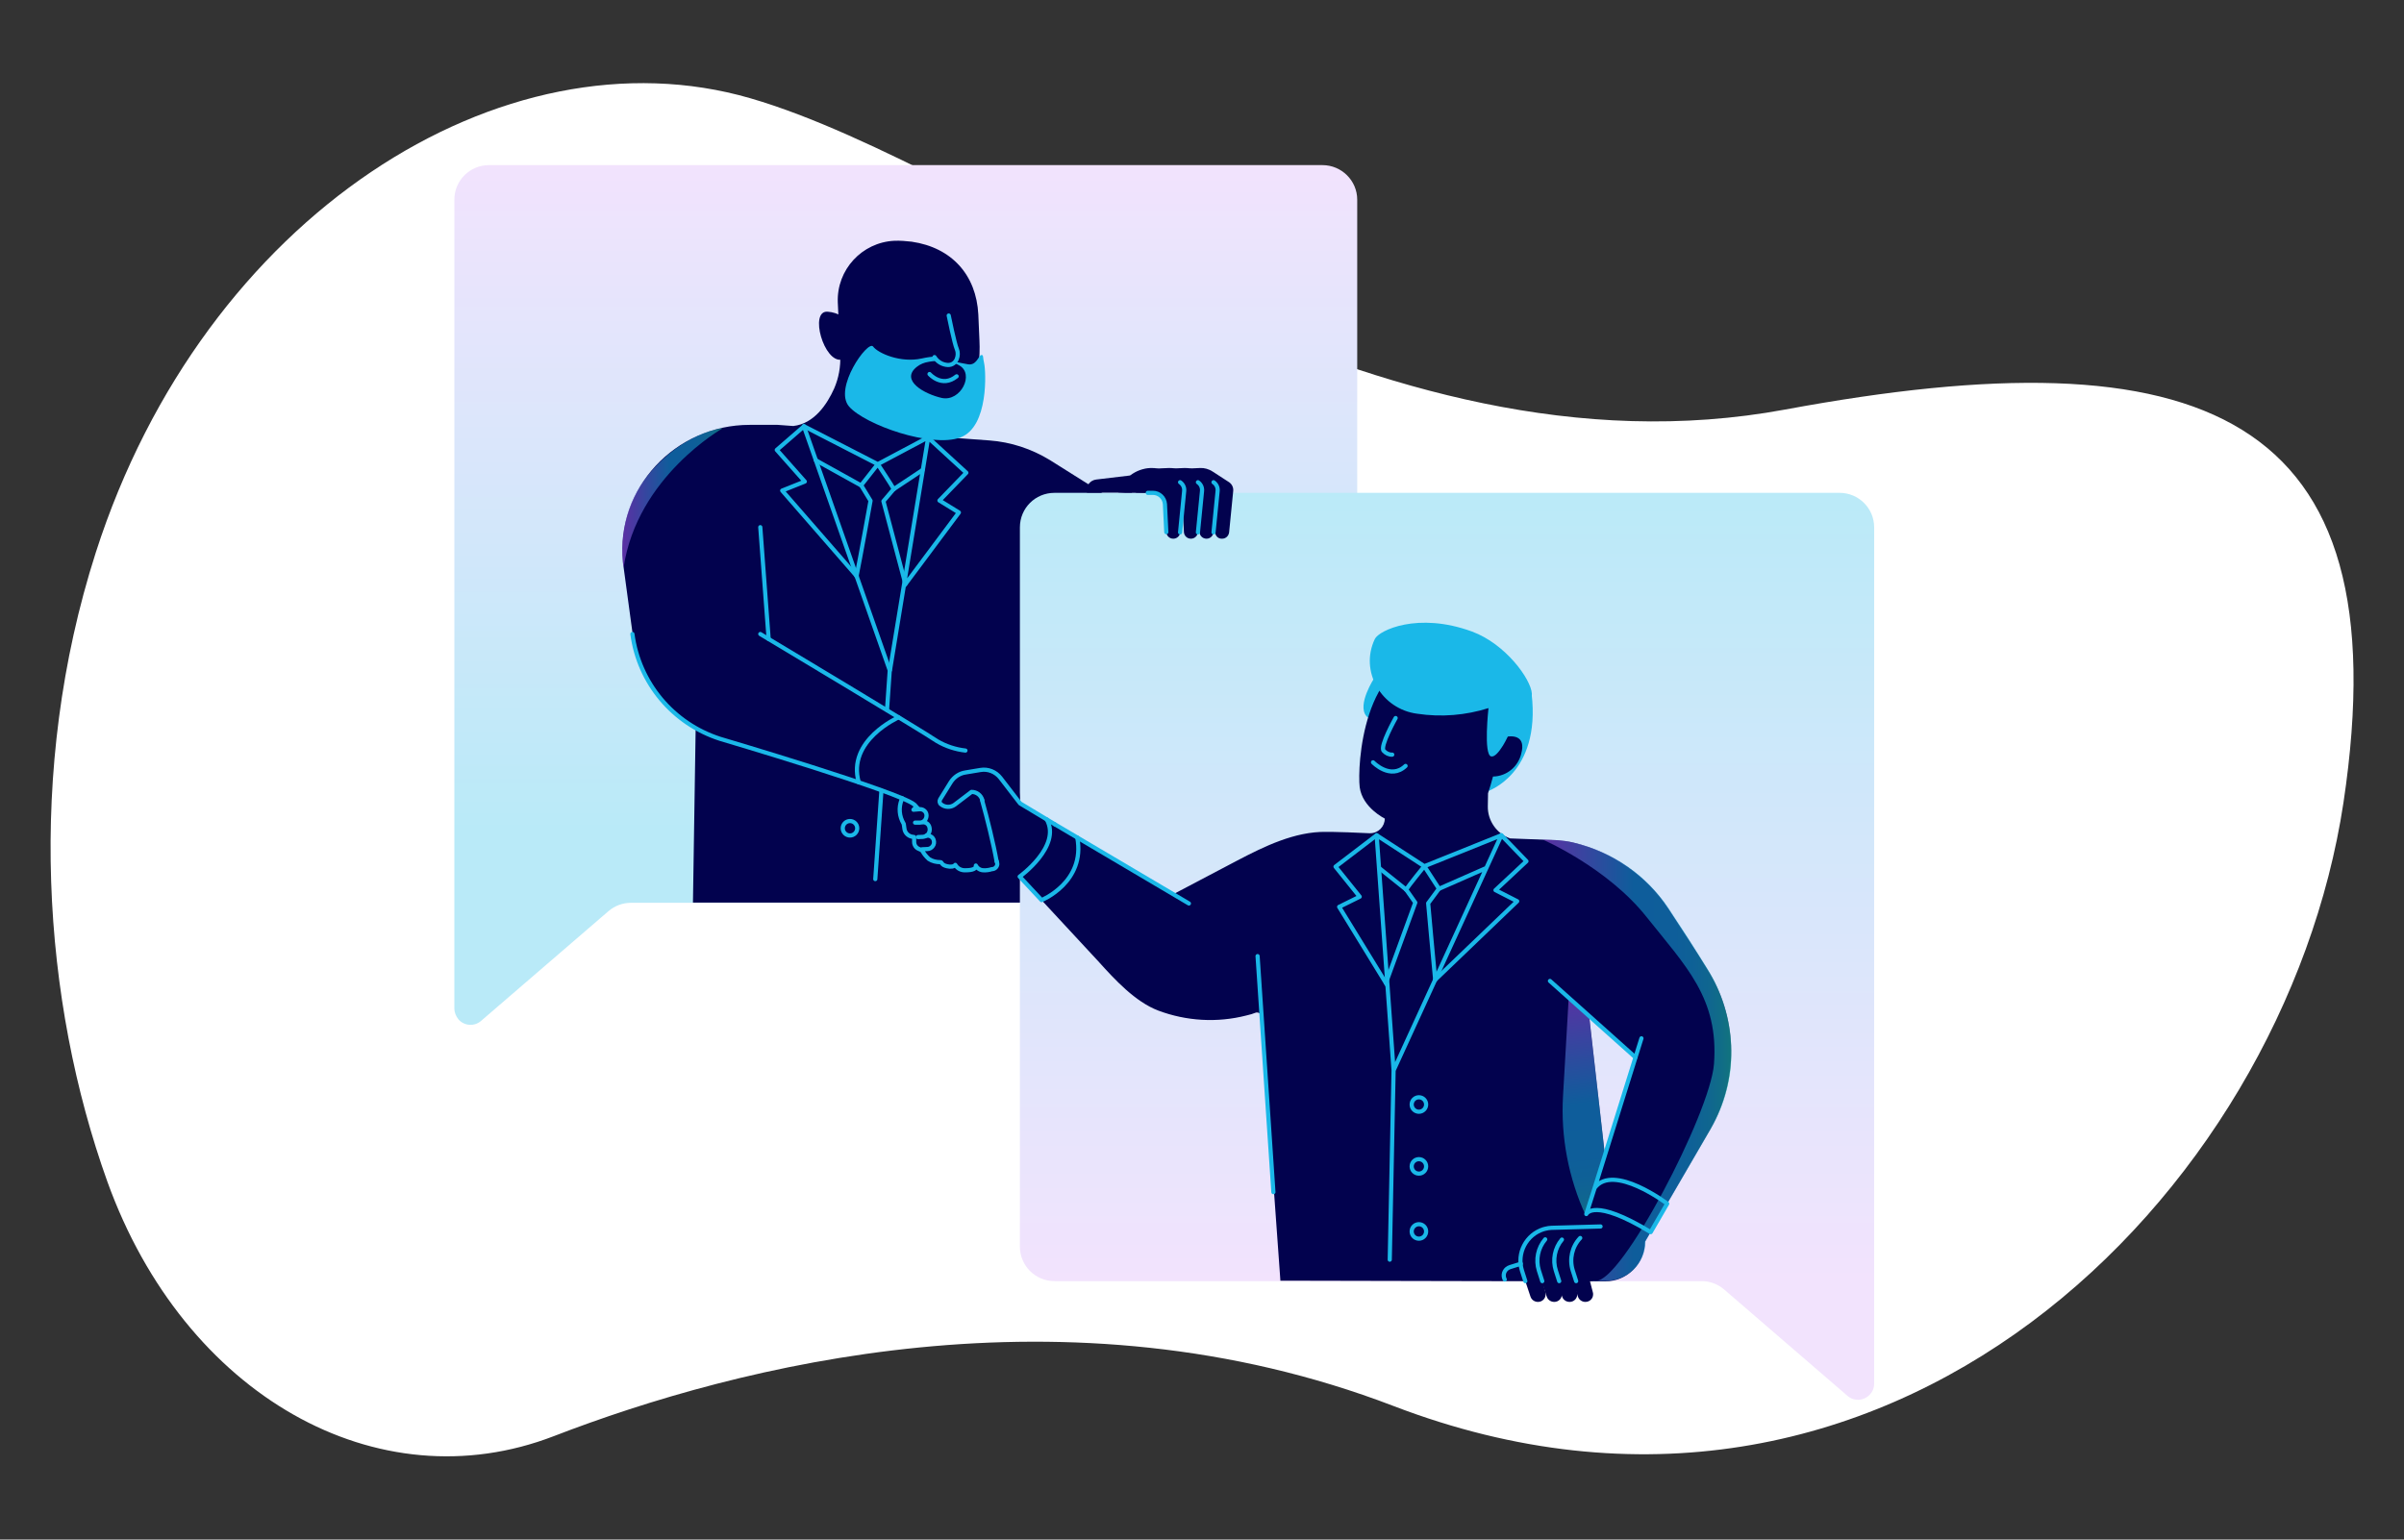 <?xml version="1.0" encoding="UTF-8"?> <svg xmlns="http://www.w3.org/2000/svg" xmlns:xlink="http://www.w3.org/1999/xlink" version="1.1" id="Layer_1" x="0px" y="0px" viewBox="0 0 1064 681.6" style="enable-background:new 0 0 1064 681.6;" xml:space="preserve"><rect x="0" y="0" width="1064" height="681.6" fill="#333333" stroke="none"/> <style type="text/css"> .st0{fill:#FFFFFF;} .st1{fill:url(#SVGID_1_);} .st2{opacity:0.5;fill:url(#SVGID_00000023265045917493451370000010849202678413236379_);enable-background:new ;} .st3{fill:#02024E;} .st4{fill:url(#SVGID_00000111158716843982805010000017215544884099715224_);} .st5{fill:none;} .st6{fill:#1AB8E8;} .st7{fill:none;stroke:#1AB8E8;stroke-width:1.849;stroke-linecap:round;stroke-linejoin:round;} .st8{opacity:0.5;fill:url(#SVGID_00000045621015866764660100000010925930003712775602_);enable-background:new ;} .st9{opacity:0.5;fill:url(#SVGID_00000123431230587113428360000009407825563855989637_);enable-background:new ;} .st10{opacity:0.5;fill:url(#SVGID_00000123409267085630749000000000297249150264374924_);enable-background:new ;} </style> <g id="Working_Files"> <path class="st0" d="M245.2,635.8c-78.1,30.2-163.6-18-197.7-112.7C19,443.6,11.4,341.3,42.4,244.6 C90.4,95.1,222.9,11.8,332.1,43.5s274.6,171.8,458.1,137.8s273.2,0,247,174.1C1010.9,529.4,834.7,706,616.8,622.5 C471.8,566.9,326.3,604.5,245.2,635.8L245.2,635.8z"></path> <linearGradient id="SVGID_1_" gradientUnits="userSpaceOnUse" x1="-3126.507" y1="2001.061" x2="-3126.507" y2="2296.709" gradientTransform="matrix(1 0 0 1 3527.44 -1928.82)"> <stop offset="0" style="stop-color:#F2E3FD"></stop> <stop offset="1" style="stop-color:#B9EAF8"></stop> </linearGradient> <path class="st1" d="M201.1,446.6V88.4c0-8.5,6.9-15.3,15.3-15.3h368.9c8.5,0,15.4,6.9,15.4,15.3v295.9c0,8.5-6.9,15.4-15.4,15.4 H279.3c-3.7,0-7.2,1.3-10,3.7l-56.4,48.6c-3,2.6-7.5,2.2-10-0.7C201.8,449.9,201.1,448.2,201.1,446.6L201.1,446.6z"></path> <linearGradient id="SVGID_00000130622981059174870800000017838817638177986739_" gradientUnits="userSpaceOnUse" x1="440.614" y1="2305.77" x2="440.614" y2="2155.588" gradientTransform="matrix(1 0 0 1 0 -1928.82)"> <stop offset="0" style="stop-color:#B45FF9"></stop> <stop offset="0.48" style="stop-color:#1BB9E8"></stop> <stop offset="0.7" style="stop-color:#1BBBE6"></stop> <stop offset="0.8" style="stop-color:#1CC1DE"></stop> <stop offset="0.89" style="stop-color:#1DCBD1"></stop> <stop offset="0.95" style="stop-color:#1FD9BF"></stop> <stop offset="1" style="stop-color:#21E6AE"></stop> </linearGradient> <path style="opacity:0.5;fill:url(#SVGID_00000130622981059174870800000017838817638177986739_);enable-background:new ;" d=" M453.1,229.9l-35.2,169.5h45.5L453.1,229.9z"></path> <path class="st3" d="M437.9,195l-93.7-6.9h-12.4c-32.9,0-59.3,28.1-56.1,60.7c0,0.8,0.2,1.6,0.3,2.3l4,29.5 c2,14.5,13,33.9,27.9,41.6l-1.2,77.4h145.7l4-113.7l36.6-64.4l-28.3-17.8C456.5,198.7,447.4,195.7,437.9,195z"></path> <linearGradient id="SVGID_00000102516193763363896640000009095869131254295424_" gradientUnits="userSpaceOnUse" x1="640.434" y1="2495.485" x2="640.434" y2="2139.612" gradientTransform="matrix(1 0 0 1 0 -1928.82)"> <stop offset="0" style="stop-color:#F2E3FD"></stop> <stop offset="1" style="stop-color:#B9EAF8"></stop> </linearGradient> <path style="fill:url(#SVGID_00000102516193763363896640000009095869131254295424_);" d="M829.5,612.7V233.5 c0-8.5-6.9-15.3-15.3-15.3c0,0,0,0,0,0H466.7c-8.5,0-15.3,6.8-15.3,15.3c0,0,0,0,0,0v318.4c0,8.5,6.9,15.3,15.3,15.3h286.4 c3.7,0,7.2,1.3,10,3.7l54.6,47.1c3,2.6,7.4,2.2,10-0.7C828.9,616,829.5,614.4,829.5,612.7L829.5,612.7z"></path> <path class="st5" d="M599.6,368.7l-2.9-0.1"></path> <path class="st3" d="M673.3,561.8l4.1,12.3c0.5,1.4,1.8,2.3,3.3,2.3c1.9,0,3.4-1.5,3.4-3.4l0,0c0-0.3,0-0.6-0.1-0.9l-2.9-10.7 L673.3,561.8z"></path> <path class="st6" d="M608.3,300.1c0,0-7.9,12-3.5,17s13.1-13.7,13.1-13.7L608.3,300.1z M658.4,350.3c0,0,23.6-7.6,19.5-43h-11.5 l-1.5,18.2L651.5,345L658.4,350.3z"></path> <path class="st3" d="M755.6,429c-4.8-7.8-11.4-18-17.3-26.9c-9.7-14.6-24.7-24.9-41.7-29c-2.4-0.6-4.8-0.9-7.2-1.1l-21-0.8 c-6-2.1-10-7.9-9.9-14.2l0.1-5.8c0.8-2.5,1.6-5,2.2-7.4c6-0.1,11.1-4.3,12.5-10.1c2.2-8.2-3.9-8.4-8.5-7.1 c8.6-27.7-10.7-37.4-29.7-36.8c-32,0.9-34.4,49.6-33.3,58.7c1.2,9.1,11.1,13.9,11.1,13.9c0,3.6-2.9,6.5-6.5,6.5H606l-9.4-0.4 l-7.3-0.2h-2.4c-13.8-0.2-27.3,6.4-39.5,12.8L519.1,396l-67.6-40.3l-8.7-11.3c-2.1-2.7-5.5-4.1-8.9-3.5l-6.6,1.1 c-2.7,0.4-5,2-6.5,4.3l-4.7,7.6c-0.4,0.7-0.3,1.7,0.3,2.2c1.7,1.5,4.2,1.5,6,0.2l7.5-5.7c2.3,0,4.2,1.5,4.8,3.7l6.6,28.3l3.8,0.4 c1.1,0.1,2.1,0.6,2.8,1.4l38.2,41.2c7.3,8.1,16.3,17.9,26.5,21.8c12.5,4.7,26.1,5.5,39,2.2c0.8-0.2,1.6-0.4,2.3-0.6l1.7-0.6 c1-0.4,2.2,0.1,2.6,1.1c0.1,0.2,0.1,0.4,0.1,0.6l8.4,116.9l141.2,0.3h2.6c9.7,0,17.6-7.9,17.6-17.6l6.1-10.5l22.9-39.4 c0.4-0.7,0.8-1.5,1.2-2.2C769.8,475.8,768.7,449.7,755.6,429L755.6,429z M710.3,511.1l-7-61.7l20.5,18.6L710.3,511.1z"></path> <path class="st3" d="M680.5,561.8l4.1,12.3c0.5,1.4,1.8,2.3,3.3,2.3c1.9,0,3.4-1.5,3.4-3.4c0,0,0,0,0,0c0-0.3,0-0.6-0.1-0.9 l-2.9-10.7L680.5,561.8z"></path> <path class="st3" d="M687.3,561.8l4.1,12.3c0.5,1.4,1.8,2.3,3.3,2.3c1.9,0,3.4-1.5,3.4-3.4c0-0.3,0-0.6-0.1-0.9l-2.9-10.7 L687.3,561.8z M351.1,188.6c9.3-1,15-9.7,18.1-16.6c2-4.6,2.9-9.6,2.7-14.7l-1.1-23.5c-0.5-14.4,10.7-26.5,25-27.2 c2.6-0.1,5.1,0.1,7.7,0.4c17.8,2.6,28.6,14.8,29.5,32.2l0.5,11.5c0.2,3.8,0,7.5-0.3,11.2c-1,10.2-7.5,19.1-17,23 c-3,1.3-4.8,2.8-3.1,4.6c5.5,5.9,16.8,13.1,24.9,12.6l-2.9,12.2l-44.7-0.5l-19.8-6.8L351.1,188.6z"></path> <path class="st3" d="M694.3,561.8l4.1,12.3c0.5,1.4,1.8,2.3,3.3,2.3c1.9,0,3.4-1.5,3.4-3.3c0-0.3,0-0.6-0.1-0.9l-2.8-10.8 L694.3,561.8z"></path> <path class="st7" d="M556.6,423.3l7,104.5 M466.8,364.9l59.4,35.1 M607.7,337.5c0,0,7.7,8,14.4,1.6l0,0 M617.7,317.9 c0,0-7.1,12.6-5.3,14.5c1,1.1,2.4,1.8,3.8,1.7 M666,566.5L666,566.5c-1-1.9-0.3-4.2,1.6-5.2c0,0,0,0,0,0c0.2-0.1,0.4-0.2,0.7-0.3 l4.8-1.5"></path> <linearGradient id="SVGID_00000170272239656844650060000010638642672390622092_" gradientUnits="userSpaceOnUse" x1="693.07" y1="2367.123" x2="706.032" y2="2472.446" gradientTransform="matrix(1 0 0 1 0 -1928.82)"> <stop offset="0" style="stop-color:#B45EF9"></stop> <stop offset="0.48" style="stop-color:#1AB8E8"></stop> <stop offset="0.7" style="stop-color:#1ABAE6"></stop> <stop offset="0.8" style="stop-color:#1BC0DE"></stop> <stop offset="0.88" style="stop-color:#1DCAD1"></stop> <stop offset="0.95" style="stop-color:#1FD8BF"></stop> <stop offset="1" style="stop-color:#21E6AD"></stop> </linearGradient> <path style="opacity:0.5;fill:url(#SVGID_00000170272239656844650060000010638642672390622092_);enable-background:new ;" d=" M694.3,441.8l-2.5,43.2c-1.1,18.3,2.4,36.6,10.1,53.3l8.4-27l-7-61.7L694.3,441.8z"></path> <path class="st7" d="M336.5,233.4l3.7,49.5 M355.8,188.7l38,108.1l-6.4,92.4"></path> <path class="st6" d="M418.7,159.2c0,0-1.3-2.6-10.7-0.5s-19.4-2.3-21.6-5.3c-2.3-2.9-17.6,18.5-10.6,26.6 c7.1,8.1,36.4,18.4,49.2,13.7s11.3-29.8,10.6-32.7c-0.7-2.9-0.2-4-1.3-3.8c-1.1,0.1-2.1,4.7-5.8,4.1S418.7,159.2,418.7,159.2z"></path> <path class="st3" d="M421.9,136.6c0,0-0.5,12.1,0.5,14.6c1.1,2.5,4.1,8.9-2.4,10.4c-3.8,0.9-6.7-3.7-6.7-3.7"></path> <path class="st3" d="M405.8,162.4c1.5-1.2,3.3-1.9,5.2-2.2c3.3-0.6,9.1-1,13.6,1.6c6.8,3.8,0.6,16.1-7.7,14.4 C409.2,174.5,398.2,168.4,405.8,162.4z"></path> <path class="st7" d="M411.4,165.6c0,0,5.5,6.3,12,1 M419.9,139.7c0,0,2.5,12.4,3.6,14.9s0,7-3.9,7c-2.5-0.1-4.7-1.4-6-3.5"></path> <path class="st3" d="M385.8,311.4l14.2,8.1l-6.2,31l-15.4-5.6L385.8,311.4L385.8,311.4z M377.5,145.3c-2.2-4.3-6.5-7-11.2-7.3 c-8.3-0.6-1.6,22.9,6.3,21.2C380.4,157.5,377.5,145.3,377.5,145.3z M498.2,218.2h12.1c2.8,0,5.1,2.2,5.3,5l0.6,12.4 c0.1,1.6,1.4,2.9,3.1,2.9c1.6,0,2.9-1.2,3.1-2.8l1.8-18.2c0.2-1.6-0.5-3.1-1.8-4l-7.4-4.8c-1.6-1-3.5-1.6-5.4-1.5h-0.4 c-6.6,0.3-12.2,4.6-14.3,10.8L498.2,218.2L498.2,218.2z"></path> <path class="st3" d="M506,218.2h17.1l0.9,17.4c0.1,1.6,1.4,2.9,3.1,2.9c1.6,0,2.9-1.2,3.1-2.8l1.8-18.2c0.2-1.6-0.5-3.1-1.8-4 l-7.4-4.8c-1.6-1-3.5-1.6-5.4-1.5l-11.3,0.5l-3.4,10.4L506,218.2z"></path> <path class="st3" d="M513,218.2H530l0.9,17.4c0.1,1.6,1.4,2.9,3.1,2.9c1.6,0,2.9-1.2,3.1-2.8l1.8-18.2c0.2-1.6-0.5-3.1-1.8-4 l-7.4-4.8c-1.6-1-3.5-1.6-5.4-1.5l-11.3,0.5l-3.4,10.4L513,218.2z"></path> <path class="st3" d="M519.8,218.2h17.1l0.9,17.4c0.1,1.7,1.4,3,3.1,2.9c1.6,0,2.9-1.2,3.1-2.8l1.8-18.2c0.2-1.6-0.5-3.1-1.8-4 l-7.4-4.8c-1.6-1-3.5-1.6-5.4-1.5l-11.2,0.5l-3.4,10.4L519.8,218.2z M500.3,210.5l-15.1,1.8c-2.6,0.3-4.5,2.6-4.2,5.2c0,0,0,0,0,0 c0,0.2,0,0.4,0.1,0.6h19.9L500.3,210.5z"></path> <path class="st7" d="M397.7,317.6c0,0-23,10.2-17.6,28.8"></path> <path class="st3" d="M410.8,325.7l11.2,5.5c2.6,1.7,6.5,0.3,9.5,0.7c4.1,0.5,8,2.3,11.1,5l2.1,2c4.7,4.2,7.1,10.4,6.6,16.6 l-8.7-11.3c-2.1-2.7-5.5-4.1-8.9-3.5l-6.6,1.1c-2.7,0.4-5,2-6.5,4.3l-4.7,7.6c-0.4,0.7-0.3,1.7,0.4,2.2c1.7,1.5,4.2,1.5,6,0.2 l7.5-5.7c2.3,0,4.2,1.5,4.8,3.7l6.8,29.5l-5.3,1.5c-0.8,0.2-1.7,0-2.3-0.6c-0.9-0.9-2.4-0.9-3.3,0l-0.1,0.1 c-0.6,0.5-1.4,0.8-2.2,0.6l-2.5-0.6c-0.5-0.1-1-0.3-1.4-0.6c-0.9-0.6-2-0.9-3.1-0.6l-0.4,0.1c-1.1,0.2-2.3,0-3.2-0.7 c-0.6-0.5-1.4-0.8-2.2-0.8h-1c-1,0-1.9-0.5-2.6-1.2l-3.6-3.7l-11.8-24.9L410.8,325.7z"></path> <path class="st7" d="M427.3,332.3c-4.4-0.5-8.7-1.9-12.6-4.2c-4.9-3.5-78.2-47.4-78.2-47.4"></path> <path class="st3" d="M400.7,353.7l-0.7,0.7c-1.3,1.3-1.9,3.2-1.6,5c0.4,2.2,2,3.9,4.2,4.5l1.7,0.4l2.2-0.5c2.1-0.5,3.4-2.5,3-4.6 c-0.3-1.9-2-3.3-4-3.3h-4.1L400.7,353.7z"></path> <path class="st3" d="M401,363.2l-0.7,1.7c-0.3,0.9-0.3,1.9,0,2.7c0.5,1.3,1.6,2.2,2.9,2.4l3.2,0.6l5.3-0.8c1.6-0.3,2.8-1.7,2.8-3.3 c-0.1-1.6-1.3-3-2.9-3.1l-3.7-0.4l-3.7,1.2L401,363.2z"></path> <path class="st3" d="M406.3,370.7l3.7-0.7c1.5-0.3,3,0.6,3.3,2.1c0.2,0.8,0.1,1.7-0.4,2.4c-0.6,0.9-1.5,1.4-2.5,1.4l-2.2,0.1 c-1.4,0-2.7-0.7-3.5-1.8c-0.7-1.2-0.8-2.6-0.2-3.9L406.3,370.7z"></path> <path class="st7" d="M410,370c1.5-0.3,3,0.7,3.3,2.1l0,0c0.2,0.8,0.1,1.7-0.4,2.4l0,0c-0.6,0.9-1.5,1.4-2.5,1.4l-2.2,0.1"></path> <path class="st7" d="M408.1,364.1c1.5-0.3,3,0.7,3.3,2.3l0,0c0.2,0.9,0.1,1.8-0.4,2.6l0,0c-0.5,0.9-1.5,1.4-2.5,1.5l-2.2,0.1 M406.7,358.3c1.5-0.3,3,0.7,3.3,2.1l0,0c0.2,0.8,0,1.7-0.4,2.4l0,0c-0.5,0.8-1.4,1.4-2.4,1.4H405 M441.1,381.4 c-1.3-7.5-4.3-19.6-6.4-27"></path> <path class="st7" d="M408.1,376.4c0.7,1.5,1.8,2.8,3,3.9c1.5,1,3.3,1.4,5.1,1.4c0.8,0,0.3,1.2,2.9,1.8c1.6,0.4,3.2,0.2,3.7-0.6 c0.9,1.6,2.6,2.5,4.5,2.4c3.2,0,4.8-0.7,4.6-2.1c0.6,1.2,1.8,2,3.2,2.1c1.3,0.1,2.7-0.1,3.9-0.5c1.3,0,2.3-1,2.4-2.2 c0-0.4-0.1-0.7-0.2-1v-0.2 M279.9,280.7c2.9,21.7,18,39.7,38.8,46.4c0,0,79.9,23.6,86.1,29.2l1.8,2l-2.3,0.2l1.2-1.3"></path> <path class="st7" d="M399.3,353.4l-0.3,0.8c-1.3,3.4-1,7.2,0.9,10.4l0.1,0.2l0.3,2.1c0.2,1.7,1.5,3.1,3.2,3.5l1.1,0.2v2.2 c0,1.3,0.8,2.5,2,3l1.8,0.8 M723.8,468.1l-37.8-33.8 M675.1,567.2l-1.5-4.7c-2.4-7.7,1.9-15.9,9.6-18.3l0.8-0.2l0,0 c0.9-0.2,1.8-0.4,2.7-0.4l21.7-0.6"></path> <path class="st7" d="M682.6,567.2l-1.5-4.7c-1.5-4.8-0.4-10,2.8-13.8 M690.1,567.2l-1.5-4.7c-1.5-4.7-0.5-9.9,2.7-13.7 M697.6,567.2l-1.5-4.7c-1.6-5.1-0.3-10.6,3.3-14.4 M466.8,364.9l-15.3-9.2l-8.7-11.3c-2.1-2.7-5.5-4.1-8.9-3.5l-6.6,1.1 c-2.7,0.4-5,2-6.5,4.3l-4.7,7.6c-0.4,0.7-0.3,1.7,0.4,2.2l0,0c1.7,1.4,4.2,1.5,6,0.2l7.5-5.7l0,0c2.3,0,4.2,1.5,4.8,3.7"></path> <linearGradient id="SVGID_00000046299728488335579800000016933195741981440650_" gradientUnits="userSpaceOnUse" x1="682.797" y1="2398.316" x2="766.375" y2="2398.316" gradientTransform="matrix(1 0 0 1 0 -1928.82)"> <stop offset="0" style="stop-color:#B45EF9"></stop> <stop offset="0.48" style="stop-color:#1AB8E8"></stop> <stop offset="0.7" style="stop-color:#1ABAE6"></stop> <stop offset="0.8" style="stop-color:#1BC0DE"></stop> <stop offset="0.88" style="stop-color:#1DCAD1"></stop> <stop offset="0.95" style="stop-color:#1FD8BF"></stop> <stop offset="1" style="stop-color:#21E6AD"></stop> </linearGradient> <path style="opacity:0.5;fill:url(#SVGID_00000046299728488335579800000016933195741981440650_);enable-background:new ;" d=" M761.7,441.1c-1.1-2.8-2.3-5.6-3.7-8.2c-0.7-1.3-1.5-2.6-2.3-4l-3.9-6.2c-1.4-2.2-2.8-4.5-4.3-6.8c-2.2-3.5-4.5-7-6.8-10.4 l-2.2-3.4c-5.5-8.2-12.6-15.1-20.9-20.3c-6.5-4-13.6-7-21-8.7c-1-0.2-1.9-0.4-2.9-0.6c-1.5-0.3-2.9-0.4-4.4-0.5l-6.5-0.3 c0,0,28.5,12.3,45.9,34.2c17.4,21.9,32.1,36,29.9,65.2c-1.7,21.9-41.1,97.1-52.3,95.9c-0.6-0.1-1.2-0.1-1.7,0.1h6.1 c9.7,0,17.6-7.9,17.6-17.6l6.1-10.5l22.9-39.4c0.4-0.7,0.8-1.5,1.2-2.2c3.5-6.6,5.9-13.8,7.1-21.3c0.4-2.9,0.7-5.9,0.7-8.9v-2.2 C766.2,456.9,764.6,448.8,761.7,441.1L761.7,441.1z"></path> <path class="st7" d="M726.5,459.7l-20.7,66.2l-3.7,11.6c0,0,3.2-7.4,28.5,8l7.3-12.6c0,0-23.8-18-32.1-7 M463.3,362.8 c6.6,11.9-12,25.3-12,25.3l9.7,10.4c0,0,19.5-7.9,15.8-27.7"></path> <path class="st6" d="M627.3,316c10.6,1.6,21.4,0.7,31.5-2.5c0,0-2.3,20.7,1.2,21.4c1.6,0.3,3.5-2.1,5.2-4.8 c3-4.9,4.9-10.4,5.4-16.1c0.3-2.8,7.7-3,7.4-6.9c-0.4-6.4-11.6-22-26.5-27.5c-24-8.8-41.2-0.5-43,3.3 C601.6,297.3,611.5,314,627.3,316L627.3,316z"></path> <path class="st7" d="M508,218.2h2.3c2.8,0,5.1,2.2,5.3,5l0.6,12.4 M522.3,235.7l1.8-18.2c0.2-1.6-0.5-3.1-1.8-4 M530.2,235.7 l1.8-18.2c0.2-1.6-0.5-3.1-1.8-4 M537.1,235.7l1.8-18.2c0.2-1.6-0.5-3.1-1.8-4 M614.1,436.4l-21.4-34.9l9.1-4.5l-10.7-13.3 l18.2-13.9 M635.2,433.8l36.3-34.8l-9.6-4.9l13.7-12.8l-11.1-11.5"></path> <path class="st7" d="M664.5,369.8l-47.7,104.1l-1.7,83.8 M609.3,369.8l7.5,104.1 M664.5,369.8l-34.1,13.7l-21.1-13.7 M622.3,393.9 c1.1-1.8,8.1-10.4,8.1-10.4l6.5,10l20.9-9.2"></path> <path class="st7" d="M613.4,435.2l13-35.6l-4-5.7l-12-9.6 M636.9,393.4l-4.8,6.5c0,0,2.4,26.9,3.1,33.8"></path> <circle class="st7" cx="628" cy="489" r="3.2"></circle> <circle class="st7" cx="628" cy="516.4" r="3.2"></circle> <circle class="st7" cx="628" cy="545.2" r="3.2"></circle> <path class="st7" d="M400,259.6l24.4-32.7l-8.6-5.3l11.9-12.3l-16.9-15.5 M379.2,255.1l-33-37.9l10-4l-12.4-14l12.1-10.5 M410.8,193.7l-16.9,103 M355.8,188.7l32.7,16.8l22.2-11.8 M395.6,216.6c-0.9-1.8-7.1-11.1-7.1-11.1l-7.4,9.4l-20-11.1"></path> <path class="st7" d="M400.7,258.5l-9.7-36.6l4.5-5.3l12.8-8.5 M381.1,214.8l4.2,6.9c0,0-4.8,26.6-6.2,33.4"></path> <circle class="st7" cx="376.2" cy="366.7" r="3.2"></circle> <linearGradient id="SVGID_00000155118534391676053260000007778626145969351822_" gradientUnits="userSpaceOnUse" x1="275.353" y1="2149.255" x2="319.9" y2="2149.255" gradientTransform="matrix(1 0 0 1 0 -1928.82)"> <stop offset="0" style="stop-color:#B45EF9"></stop> <stop offset="0.48" style="stop-color:#1AB8E8"></stop> <stop offset="0.7" style="stop-color:#1ABAE6"></stop> <stop offset="0.8" style="stop-color:#1BC0DE"></stop> <stop offset="0.88" style="stop-color:#1DCAD1"></stop> <stop offset="0.95" style="stop-color:#1FD8BF"></stop> <stop offset="1" style="stop-color:#21E6AD"></stop> </linearGradient> <path style="opacity:0.5;fill:url(#SVGID_00000155118534391676053260000007778626145969351822_);enable-background:new ;" d=" M276,251.3c0,0-4.4-22.6,11.2-41.4s32.7-20.3,32.7-20.3S282,210.9,276,251.3z"></path> </g> </svg> 